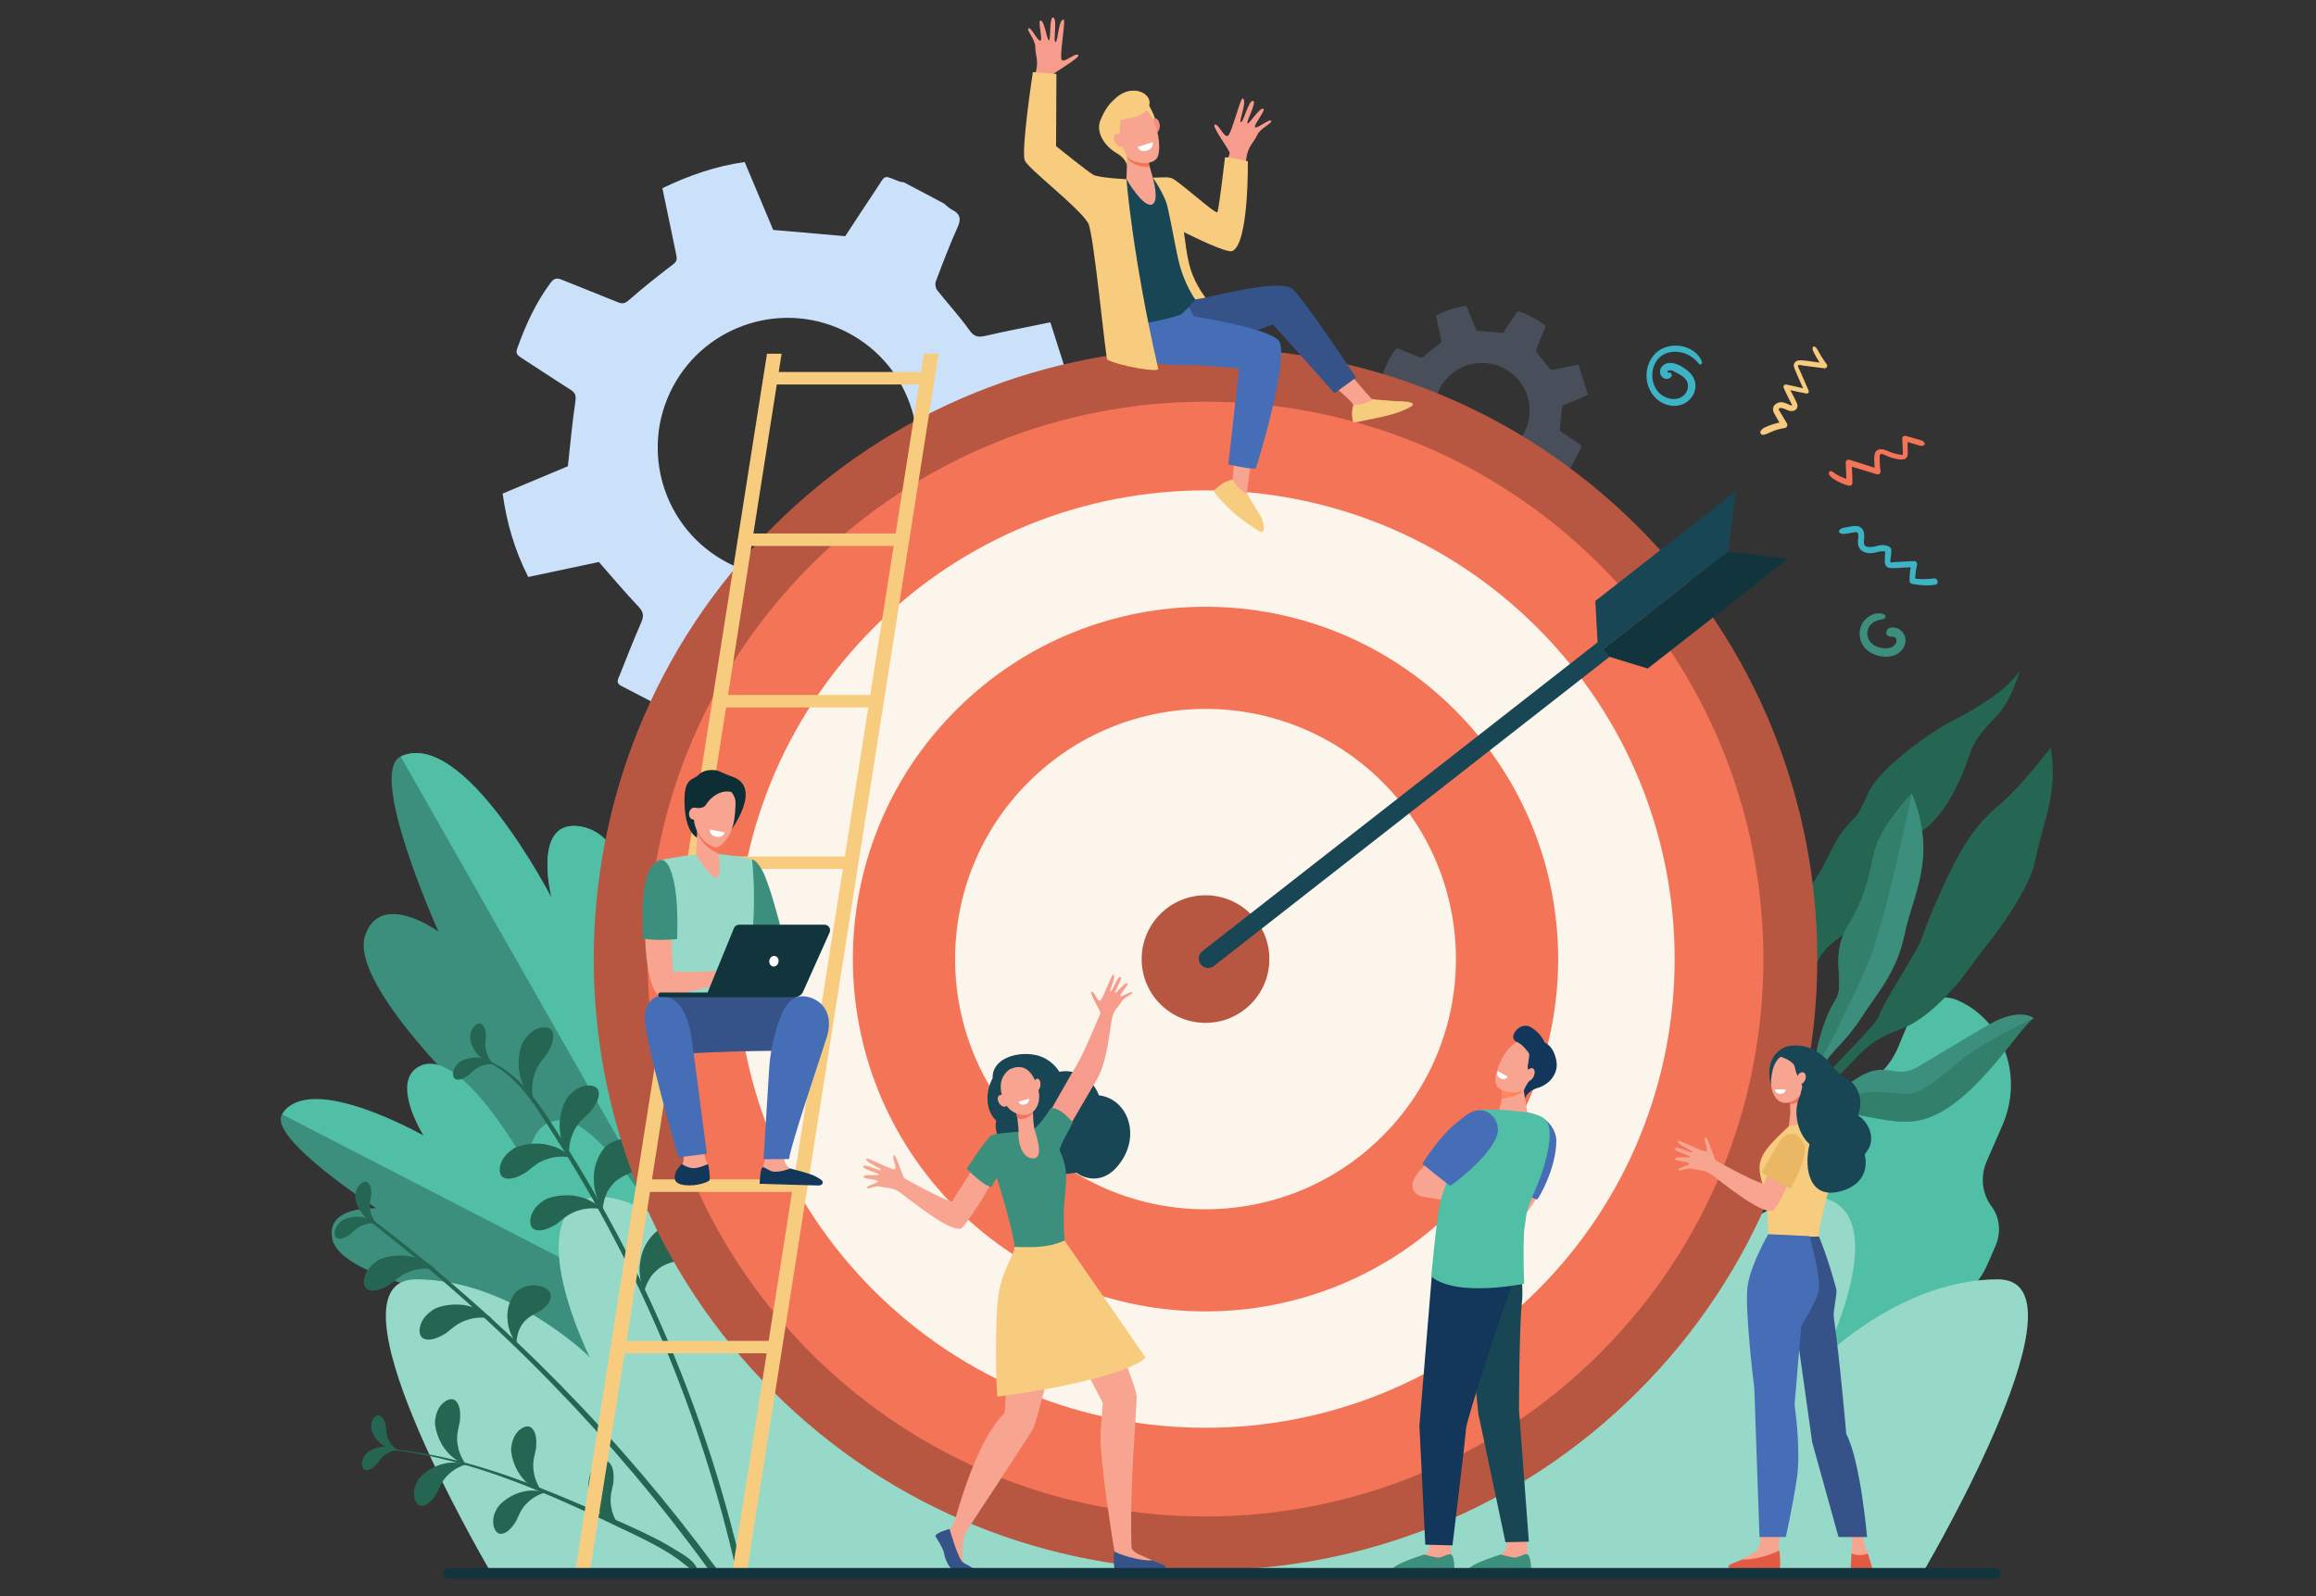 <svg width="132" height="91" viewBox="0 0 132 91" fill="none" xmlns="http://www.w3.org/2000/svg">
<rect x="0" y="0" width="132" height="91" fill="#333333" stroke="none"/>
<g clip-path="url(#clip0_319_18946)">
<path d="M59.495 30.334C58.739 29.831 57.964 29.355 57.219 28.838C57.083 28.743 56.962 28.5 56.975 28.337C57.066 27.291 57.217 26.248 57.3 25.201C57.325 24.896 57.393 24.736 57.685 24.62C58.712 24.21 59.729 23.773 60.75 23.345C60.915 23.276 61.078 23.201 61.363 23.075C60.864 21.509 60.37 19.961 59.864 18.373C58.549 18.643 57.349 18.87 56.161 19.145C55.742 19.242 55.513 19.195 55.24 18.808C54.682 18.017 54.014 17.304 53.415 16.542C53.323 16.425 53.282 16.188 53.334 16.05C53.731 15.001 54.128 13.95 54.588 12.928C54.809 12.437 54.695 12.175 54.255 11.95C54.086 11.864 53.948 11.716 53.796 11.597C53.036 11.195 52.276 10.794 51.517 10.392C51.422 10.374 51.321 10.37 51.232 10.335C50.306 9.964 50.484 9.97 49.965 10.744C49.332 11.687 48.715 12.64 48.174 13.463C46.758 13.341 45.436 13.226 44.069 13.107C43.544 11.857 42.995 10.551 42.443 9.236C40.778 9.471 39.251 10.006 37.753 10.728C38.021 12.02 38.28 13.281 38.547 14.54C38.595 14.766 38.583 14.903 38.362 15.07C37.497 15.725 36.649 16.403 35.832 17.116C35.596 17.321 35.444 17.323 35.189 17.218C34.135 16.784 33.072 16.374 32.016 15.944C31.754 15.837 31.585 15.846 31.393 16.103C30.532 17.255 29.949 18.54 29.472 19.884C29.378 20.151 29.507 20.265 29.708 20.393C30.64 20.99 31.558 21.609 32.494 22.199C32.764 22.369 32.847 22.517 32.796 22.864C32.618 24.063 32.511 25.273 32.366 26.576C31.229 27.053 29.938 27.594 28.648 28.135C28.881 29.831 29.347 31.398 30.109 32.889C31.519 32.59 32.891 32.299 34.133 32.035C34.915 32.923 35.62 33.768 36.377 34.563C36.663 34.864 36.715 35.092 36.552 35.466C36.116 36.465 35.719 37.48 35.316 38.493C35.236 38.693 35.079 38.926 35.392 39.089C36.665 39.749 37.937 40.411 39.21 41.071C39.481 41.212 39.65 41.12 39.812 40.865C40.412 39.917 41.055 38.995 41.639 38.036C41.864 37.667 42.11 37.651 42.492 37.7C43.438 37.82 44.39 37.922 45.34 37.938C45.75 37.944 45.901 38.05 46.042 38.413C46.494 39.58 46.992 40.73 47.463 41.862C48.478 41.855 51.239 40.97 52.232 40.344C51.962 39.101 51.703 37.84 51.409 36.588C51.335 36.274 51.427 36.139 51.666 35.949C52.438 35.334 53.165 34.665 53.93 34.043C54.058 33.939 54.321 33.88 54.468 33.936C55.409 34.297 56.337 34.69 57.265 35.084C57.783 35.304 57.992 35.394 58.189 35.26L60.328 31.22C60.331 30.892 60.106 30.738 59.494 30.332L59.495 30.334ZM51.434 28.976C49.522 32.587 45.042 33.966 41.428 32.055C37.814 30.144 36.434 25.668 38.346 22.057C40.259 18.446 44.738 17.067 48.352 18.978C51.966 20.889 53.347 25.365 51.434 28.976Z" fill="#CAE1F9"/>
<path opacity="0.2" d="M89.825 25.172C89.547 24.988 89.263 24.813 88.99 24.624C88.94 24.589 88.895 24.5 88.9 24.44C88.934 24.055 88.989 23.673 89.02 23.288C89.029 23.176 89.053 23.118 89.161 23.075C89.538 22.925 89.911 22.765 90.286 22.608C90.346 22.582 90.406 22.554 90.511 22.509C90.327 21.934 90.147 21.366 89.961 20.783C89.478 20.882 89.037 20.965 88.601 21.066C88.447 21.102 88.363 21.085 88.263 20.943C88.058 20.652 87.813 20.391 87.593 20.111C87.559 20.068 87.544 19.981 87.564 19.931C87.71 19.546 87.855 19.16 88.024 18.784C88.106 18.604 88.064 18.508 87.902 18.426C87.84 18.394 87.79 18.34 87.734 18.296C87.455 18.149 87.176 18.001 86.897 17.854C86.862 17.848 86.825 17.846 86.793 17.833C86.453 17.697 86.518 17.699 86.328 17.983C86.095 18.329 85.869 18.679 85.67 18.981C85.151 18.936 84.665 18.894 84.163 18.851C83.971 18.392 83.769 17.912 83.566 17.43C82.955 17.516 82.395 17.712 81.845 17.977C81.944 18.452 82.038 18.915 82.136 19.377C82.154 19.46 82.149 19.51 82.068 19.572C81.751 19.812 81.439 20.061 81.139 20.323C81.053 20.398 80.996 20.399 80.903 20.36C80.516 20.201 80.126 20.05 79.739 19.892C79.642 19.853 79.58 19.857 79.51 19.951C79.194 20.373 78.979 20.846 78.805 21.339C78.77 21.437 78.817 21.479 78.891 21.526C79.234 21.745 79.57 21.972 79.914 22.189C80.013 22.251 80.044 22.305 80.025 22.433C79.959 22.873 79.92 23.317 79.867 23.795C79.449 23.971 78.975 24.169 78.502 24.368C78.587 24.99 78.759 25.565 79.038 26.113C79.556 26.003 80.059 25.896 80.515 25.799C80.802 26.125 81.061 26.435 81.339 26.727C81.444 26.838 81.463 26.921 81.403 27.059C81.243 27.425 81.097 27.798 80.949 28.17C80.92 28.244 80.862 28.329 80.977 28.389C81.445 28.631 81.911 28.874 82.379 29.116C82.478 29.168 82.54 29.134 82.599 29.041C82.82 28.692 83.056 28.354 83.27 28.002C83.353 27.867 83.443 27.861 83.583 27.879C83.93 27.923 84.28 27.96 84.629 27.966C84.779 27.968 84.835 28.007 84.887 28.14C85.053 28.568 85.236 28.99 85.409 29.406C85.781 29.404 86.795 29.079 87.159 28.849C87.06 28.392 86.965 27.93 86.856 27.47C86.829 27.355 86.863 27.305 86.951 27.235C87.234 27.01 87.501 26.764 87.782 26.535C87.829 26.497 87.926 26.475 87.98 26.496C88.325 26.629 88.666 26.773 89.006 26.918C89.197 26.998 89.273 27.032 89.346 26.982L90.131 25.499C90.132 25.379 90.049 25.323 89.825 25.173L89.825 25.172ZM86.866 24.674C86.165 26 84.52 26.506 83.193 25.804C81.866 25.103 81.36 23.46 82.062 22.134C82.763 20.808 84.408 20.302 85.735 21.003C87.062 21.705 87.568 23.348 86.866 24.674Z" fill="#9BC1F9"/>
<path d="M41.757 76.568C41.757 76.568 27.555 69.572 25.113 65.922C22.671 62.273 26.261 62.066 26.261 62.066C26.261 62.066 19.923 55.907 20.814 53.314C21.706 50.721 24.989 53.099 24.989 53.099C24.989 53.099 20.914 44.035 22.836 43.124C26.415 41.427 31.435 51.18 31.435 51.18C31.435 51.18 30.356 46.943 32.821 47.081C36.538 47.289 36.384 56.872 36.384 56.872C36.384 56.872 36.804 53.198 39.044 54.391C43.063 56.532 41.757 76.568 41.757 76.568Z" fill="#3C8F7C"/>
<path d="M39.852 52.908C38.103 51.938 36.361 54.773 36.361 54.773C36.361 54.773 36.538 47.288 32.821 47.08C30.356 46.942 31.435 51.179 31.435 51.179C31.435 51.179 26.415 41.426 22.835 43.123L41.773 76.411C41.907 74.087 43.318 54.829 39.852 52.907V52.908Z" fill="#50BFA5"/>
<path d="M41.39 76.655C41.39 76.655 29.775 78.096 26.768 76.812C23.76 75.527 25.916 73.941 25.916 73.941C25.916 73.941 19.458 72.672 18.959 70.693C18.461 68.714 21.44 68.872 21.44 68.872C21.44 68.872 15.248 64.865 16.076 63.517C17.618 61.005 24.716 65.049 24.716 65.049C24.716 65.049 22.32 62.845 23.913 61.93C26.316 60.551 30.118 66.591 30.118 66.591C30.118 66.591 29.881 65.102 31.764 64.937C35.142 64.641 41.39 76.655 41.39 76.655V76.655Z" fill="#3C8F7C"/>
<path d="M31.84 63.855C29.958 64.02 30.118 66.59 30.118 66.59C30.118 66.59 26.247 59.431 23.845 60.81C22.252 61.725 24.136 64.729 24.136 64.729C24.136 64.729 17.618 61.005 16.076 63.516L41.426 76.59C40.564 75.086 34.996 63.578 31.84 63.854V63.855Z" fill="#50BFA5"/>
<path d="M108.18 59.704L108.804 58.198C109.288 57.09 110.527 56.561 111.571 57.016C114.201 58.163 115.345 61.357 114.125 64.15L113.234 66.191C112.843 67.085 112.979 68.069 113.506 68.763C113.984 69.393 114.062 70.269 113.73 71.028L113.26 72.104C112.752 73.27 111.761 74.132 110.586 74.489C109.9 74.697 109.293 75.212 108.972 75.946L108.306 77.47C107.57 79.155 105.687 79.959 104.099 79.267L103.194 78.872C101.606 78.18 100.917 76.253 101.653 74.568C102.843 72.554 102.748 71.05 102.326 70.031C101.706 68.531 101.713 66.806 102.384 65.271L102.478 65.055C103.186 63.435 104.554 62.225 106.182 61.706C106.901 61.478 107.65 60.919 108.181 59.705L108.18 59.704Z" fill="#50BFA5"/>
<path d="M67.082 89.464C65.396 87.28 56.152 75.579 50.123 73.629C43.469 71.476 49.74 80.025 49.74 80.025C49.74 80.025 37.936 67.128 33.605 68.291C29.634 69.357 33.605 77.351 33.605 77.351C33.605 77.351 29.132 72.924 23.709 72.924C18.286 72.924 27.397 88.624 27.88 89.464H67.082Z" fill="#96D9C9"/>
<path d="M116.882 42.62C116.882 42.62 115.18 44.815 114.178 45.677C113.176 46.539 112.22 47.363 110.943 50.103C109.666 52.844 109.703 53.158 109.364 53.864C109.024 54.569 107.242 57.333 107.107 57.885C106.972 58.436 104.062 61.078 103.162 62.422C102.261 63.766 100.783 65.64 100.589 66.725L100.852 66.719C100.852 66.719 101.636 64.268 103.945 62.144C106.254 60.019 106.118 59.485 108.375 58.642C110.632 57.799 112.728 54.509 112.728 54.509C112.728 54.509 115.623 51.08 116.001 49.035C116.379 46.991 117.332 45.288 116.882 42.62H116.882Z" fill="#256653"/>
<path d="M115.115 38.225C115.115 38.225 114.674 39.824 113.93 40.662C113.185 41.5 112.601 41.978 112.264 42.994C111.928 44.009 110.978 46.608 109.221 47.577C107.464 48.545 106.368 52.415 104.985 53.342C103.604 54.269 103.261 55.086 102.993 57.164C102.725 59.242 102.764 62.217 100.304 65.516L100.154 64.519C100.154 64.519 102.005 61.764 102.139 59.93C102.273 58.097 101.928 55.199 102.581 53.999C103.233 52.799 101.975 52.243 103.219 50.488C104.463 48.733 104.294 47.983 105.763 46.557C105.763 46.557 105.893 46.505 106.506 45.152C107.12 43.8 110.012 41.731 111.273 41.088C112.533 40.446 114.383 39.377 115.115 38.225Z" fill="#256653"/>
<path d="M108.963 45.221C108.963 45.221 107.198 47.086 106.857 48.472C106.515 49.858 106.403 51.023 105.322 52.778C104.24 54.532 105.227 56.03 104.618 56.996C104.008 57.962 103.69 59.199 103.482 60.145C103.274 61.091 101.09 63.875 100.5 65.403C99.911 66.933 100.193 67.004 100.193 67.004C100.193 67.004 100.92 64.973 101.416 64.361C101.912 63.749 103.485 61.606 103.937 60.741C104.39 59.876 105.172 59.435 106.092 58.005C107.011 56.575 108.108 55.446 108.563 53.22C109.017 50.994 110.452 48.866 108.963 45.221H108.963Z" fill="#3C8F7C"/>
<path d="M101.368 65.75C101.368 65.75 102.594 63.147 105.14 63.45C107.686 63.753 109.029 64.582 111.249 62.987C113.468 61.392 115.226 58.452 115.913 58.035C115.913 58.035 115.137 57.378 113.355 58.406C111.572 59.434 110.301 60.233 109.268 60.832C108.235 61.431 107.667 60.752 106.65 61.069C105.797 61.335 104.531 62.381 103.949 62.949C103.76 63.133 103.549 63.293 103.32 63.424C103.111 63.542 102.86 63.689 102.696 63.802C102.367 64.027 101.175 65.716 101.175 65.716L101.369 65.751L101.368 65.75Z" fill="#3C8F7C"/>
<path d="M100.606 65.064C100.606 65.064 102.261 61.916 102.056 60.14C101.852 58.364 100.3 56.724 100.614 55.711C100.927 54.698 102.753 52.188 102.275 49.892C102.275 49.892 101.48 51.656 101.025 51.984C100.569 52.312 97.713 53.396 97.641 55.689C97.57 57.981 99.851 59.051 100.292 59.833C100.733 60.615 101.532 60.8 101.437 61.23C101.343 61.66 101.135 63.255 100.512 64.732L100.606 65.064Z" fill="#3C8F7C"/>
<path d="M102.084 63.043L104.136 59.792C104.136 59.792 105.52 57.115 106.491 54.84C107.461 52.565 108.963 45.221 108.963 45.221C108.963 45.221 107.199 47.087 106.857 48.472C106.516 49.858 106.404 51.023 105.322 52.778C104.241 54.532 105.228 56.03 104.618 56.996C104.008 57.962 103.691 59.199 103.482 60.145C103.274 61.091 101.09 63.875 100.501 65.403C100.178 66.241 100.117 66.641 100.127 66.831C100.252 65.403 102.085 63.043 102.085 63.043H102.084Z" fill="#327F6B"/>
<path d="M108.627 62.343C107.48 62.307 106.517 62.005 104.99 62.67C103.464 63.336 102.458 64.191 102.458 64.191C102.458 64.191 101.63 65.1 101.26 65.594C101.205 65.67 101.173 65.716 101.173 65.716L101.367 65.751C101.367 65.751 102.593 63.147 105.139 63.45C107.685 63.753 109.028 64.582 111.248 62.987C113.467 61.393 115.225 58.453 115.912 58.036C115.912 58.036 113.71 59.053 112.259 60.068C110.808 61.083 109.774 62.379 108.627 62.343Z" fill="#327F6B"/>
<path d="M101.025 51.984C100.569 52.312 97.713 53.396 97.641 55.689C97.57 57.981 99.851 59.051 100.292 59.833C100.733 60.615 101.532 60.8 101.437 61.23C101.343 61.66 101.135 63.255 100.512 64.732L100.553 64.877C100.822 64.307 101.215 63.434 101.435 62.754C101.793 61.648 101.719 61.139 101.569 60.141C101.419 59.143 99.598 56.759 99.261 55.65C98.924 54.54 100.958 53.29 101.509 52.585C102.059 51.881 102.275 49.892 102.275 49.892C102.275 49.892 101.48 51.656 101.025 51.984Z" fill="#327F6B"/>
<path d="M70.492 89.464C72.178 87.28 81.422 75.579 87.451 73.629C94.105 71.476 87.834 80.025 87.834 80.025C87.834 80.025 99.638 67.128 103.969 68.291C107.94 69.357 103.969 77.351 103.969 77.351C103.969 77.351 108.442 72.924 113.865 72.924C119.288 72.924 110.177 88.624 109.694 89.464H70.492Z" fill="#96D9C9"/>
<path d="M40.83 89.397C35.44 82.074 28.888 75.305 21.097 69.42C21.019 69.361 20.914 69.496 20.992 69.557C28.381 75.232 34.919 81.933 40.419 89.507L40.829 89.397L40.83 89.397Z" fill="#256653"/>
<path d="M25.445 75.976C25.625 75.848 26.091 75.364 26.714 75.212C27.304 75.013 28.049 75.146 28.024 75.163C28.039 75.198 27.532 74.623 26.741 74.456C25.981 74.234 24.937 74.42 24.596 74.722C23.821 75.246 23.759 76.135 24.143 76.3C24.524 76.476 25.034 76.234 25.445 75.976V75.976Z" fill="#256653"/>
<path d="M22.272 73.183C22.452 73.055 22.919 72.571 23.541 72.419C24.131 72.22 24.876 72.353 24.851 72.37C24.866 72.405 24.36 71.83 23.569 71.663C22.808 71.441 21.764 71.627 21.423 71.929C20.648 72.453 20.586 73.343 20.97 73.507C21.352 73.683 21.861 73.441 22.272 73.183V73.183Z" fill="#256653"/>
<path d="M30.785 74.735C30.616 74.84 30.016 75.051 29.74 75.531C29.42 75.963 29.425 76.663 29.447 76.647C29.482 76.674 28.964 76.005 28.931 75.252C28.835 74.505 29.225 73.674 29.609 73.498C30.308 73.036 31.265 73.338 31.37 73.736C31.487 74.137 31.135 74.483 30.786 74.736L30.785 74.735Z" fill="#256653"/>
<path d="M31.607 64.754C36.429 72.28 39.949 80.64 41.962 89.523L42.292 89.434C40.288 80.738 36.792 72.392 31.977 64.874C30.858 63.127 29.65 61.053 27.555 60.372C27.514 60.359 27.499 60.42 27.538 60.435C29.451 61.155 30.559 63.12 31.607 64.753V64.754Z" fill="#256653"/>
<path d="M31.166 60.085C31.042 60.267 30.567 60.744 30.427 61.369C30.24 61.962 30.388 62.704 30.404 62.678C30.439 62.693 29.854 62.198 29.671 61.411C29.434 60.656 29.6 59.609 29.895 59.262C30.404 58.478 31.293 58.398 31.465 58.778C31.649 59.156 31.416 59.67 31.166 60.085Z" fill="#256653"/>
<path d="M30.012 66.804C30.192 66.676 30.659 66.192 31.281 66.04C31.871 65.841 32.617 65.975 32.591 65.991C32.607 66.026 32.1 65.451 31.309 65.284C30.549 65.062 29.505 65.248 29.163 65.55C28.389 66.074 28.326 66.964 28.711 67.129C29.092 67.304 29.602 67.062 30.012 66.804V66.804Z" fill="#256653"/>
<path d="M31.753 69.748C31.933 69.621 32.4 69.136 33.023 68.985C33.612 68.785 34.358 68.919 34.333 68.935C34.348 68.971 33.841 68.395 33.05 68.228C32.29 68.007 31.246 68.193 30.904 68.494C30.13 69.018 30.067 69.908 30.452 70.073C30.833 70.249 31.343 70.006 31.753 69.749V69.748Z" fill="#256653"/>
<path d="M33.602 63.417C33.451 63.577 32.907 63.972 32.67 64.568C32.392 65.124 32.421 65.88 32.441 65.857C32.474 65.877 31.973 65.296 31.917 64.49C31.802 63.708 32.131 62.7 32.477 62.404C33.103 61.709 33.993 61.771 34.104 62.174C34.225 62.575 33.914 63.046 33.602 63.417Z" fill="#256653"/>
<path d="M36.163 66.756C35.947 66.87 35.194 67.077 34.816 67.64C34.387 68.141 34.333 68.997 34.361 68.98C34.402 69.017 33.824 68.154 33.849 67.229C33.796 66.307 34.345 65.323 34.828 65.141C35.723 64.635 36.869 65.086 36.963 65.583C37.071 66.084 36.611 66.476 36.163 66.755L36.163 66.756Z" fill="#256653"/>
<path d="M38.857 71.813C38.626 71.889 37.849 71.967 37.381 72.459C36.874 72.881 36.676 73.716 36.708 73.704C36.741 73.747 36.318 72.799 36.498 71.892C36.6 70.974 37.307 70.097 37.814 69.998C38.782 69.65 39.835 70.287 39.844 70.793C39.866 71.304 39.347 71.614 38.858 71.814L38.857 71.813Z" fill="#256653"/>
<path d="M26.732 61.269C26.833 61.186 27.087 60.879 27.449 60.762C27.789 60.619 28.236 60.665 28.222 60.675C28.232 60.696 27.908 60.378 27.432 60.313C26.973 60.215 26.363 60.371 26.175 60.564C25.74 60.908 25.742 61.438 25.976 61.518C26.209 61.605 26.5 61.439 26.732 61.269Z" fill="#256653"/>
<path d="M27.698 59.12C27.694 59.252 27.606 59.64 27.734 59.998C27.828 60.355 28.137 60.68 28.137 60.662C28.16 60.658 27.709 60.596 27.368 60.259C27.011 59.955 26.762 59.377 26.8 59.111C26.807 58.556 27.227 58.235 27.434 58.371C27.646 58.502 27.692 58.834 27.698 59.121V59.12Z" fill="#256653"/>
<path d="M19.986 70.337C20.087 70.254 20.342 69.947 20.704 69.829C21.044 69.686 21.491 69.732 21.477 69.743C21.488 69.763 21.163 69.445 20.687 69.381C20.228 69.283 19.618 69.439 19.43 69.632C18.995 69.975 18.997 70.505 19.231 70.585C19.464 70.673 19.755 70.507 19.986 70.337Z" fill="#256653"/>
<path d="M21.153 68.169C21.138 68.299 21.018 68.68 21.117 69.047C21.181 69.41 21.463 69.76 21.465 69.742C21.488 69.74 21.043 69.64 20.731 69.276C20.399 68.944 20.199 68.349 20.258 68.085C20.31 67.533 20.756 67.247 20.951 67.4C21.152 67.549 21.171 67.882 21.153 68.169Z" fill="#256653"/>
<path d="M22.19 82.628C27.115 83.168 31.702 85.34 36.117 87.458C39.095 88.886 38.944 89.293 39.551 89.506C39.649 89.54 39.747 89.434 39.699 89.339C39.466 88.877 38.855 88.565 38.429 88.299C37.934 87.99 37.416 87.717 36.891 87.462C35.767 86.917 34.614 86.426 33.468 85.929C31.137 84.917 28.77 83.966 26.307 83.321C24.958 82.968 23.584 82.713 22.194 82.588C22.168 82.585 22.165 82.625 22.19 82.628V82.628Z" fill="#256653"/>
<path d="M26.208 81.039C26.176 81.241 25.965 81.827 26.095 82.406C26.172 82.977 26.59 83.541 26.593 83.513C26.628 83.511 25.942 83.327 25.478 82.74C24.982 82.201 24.707 81.258 24.817 80.85C24.934 79.992 25.648 79.576 25.942 79.826C26.245 80.07 26.254 80.593 26.208 81.039H26.208Z" fill="#256653"/>
<path d="M30.546 82.592C30.514 82.794 30.303 83.38 30.433 83.959C30.51 84.53 30.928 85.094 30.931 85.066C30.967 85.064 30.28 84.88 29.816 84.293C29.32 83.753 29.045 82.811 29.155 82.403C29.273 81.545 29.986 81.128 30.281 81.379C30.584 81.623 30.592 82.146 30.547 82.592H30.546Z" fill="#256653"/>
<path d="M34.954 84.555C34.922 84.757 34.712 85.343 34.842 85.922C34.918 86.493 35.336 87.057 35.339 87.028C35.375 87.026 34.689 86.843 34.225 86.256C33.728 85.716 33.454 84.773 33.564 84.366C33.681 83.508 34.395 83.091 34.689 83.342C34.992 83.586 35 84.108 34.955 84.555H34.954Z" fill="#256653"/>
<path d="M24.912 85.089C25.001 84.922 25.174 84.373 25.593 84.019C25.968 83.641 26.59 83.458 26.577 83.481C26.603 83.502 25.994 83.254 25.324 83.429C24.657 83.549 23.928 84.091 23.782 84.452C23.389 85.149 23.682 85.855 24.039 85.835C24.398 85.823 24.696 85.443 24.912 85.089V85.089Z" fill="#256653"/>
<path d="M29.425 86.686C29.514 86.519 29.687 85.97 30.105 85.616C30.481 85.238 31.103 85.055 31.09 85.077C31.116 85.099 30.507 84.851 29.837 85.025C29.17 85.146 28.441 85.688 28.294 86.049C27.901 86.746 28.194 87.452 28.552 87.431C28.911 87.42 29.209 87.04 29.425 86.685V86.686Z" fill="#256653"/>
<path d="M21.476 83.447C21.553 83.354 21.734 83.032 22.044 82.865C22.33 82.677 22.745 82.644 22.734 82.656C22.747 82.673 22.397 82.438 21.954 82.458C21.518 82.446 20.989 82.69 20.85 82.897C20.511 83.284 20.601 83.765 20.828 83.799C21.055 83.84 21.293 83.64 21.475 83.446L21.476 83.447Z" fill="#256653"/>
<path d="M21.996 81.326C22.014 81.446 22 81.815 22.176 82.12C22.322 82.429 22.658 82.674 22.655 82.657C22.675 82.65 22.253 82.668 21.886 82.418C21.509 82.202 21.186 81.717 21.175 81.467C21.089 80.961 21.418 80.598 21.63 80.687C21.845 80.772 21.942 81.066 21.996 81.326Z" fill="#256653"/>
<path d="M93.364 79.305C106.981 65.699 106.981 43.639 93.364 30.033C79.747 16.427 57.67 16.427 44.053 30.033C30.436 43.639 30.436 65.699 44.053 79.305C57.67 92.911 79.747 92.911 93.364 79.305Z" fill="#B75742"/>
<path d="M91.192 77.135C103.61 64.727 103.61 44.611 91.192 32.203C78.775 19.795 58.642 19.795 46.224 32.203C33.807 44.611 33.807 64.727 46.224 77.135C58.642 89.543 78.775 89.543 91.192 77.135Z" fill="#F47458"/>
<path d="M87.615 73.561C98.057 63.127 98.057 46.211 87.615 35.777C77.173 25.343 60.243 25.343 49.801 35.777C39.359 46.211 39.359 63.127 49.801 73.561C60.243 83.995 77.173 83.995 87.615 73.561Z" fill="#FCF5EB"/>
<path d="M82.921 68.87C90.77 61.027 90.77 48.311 82.921 40.468C75.071 32.625 62.345 32.625 54.496 40.468C46.647 48.311 46.647 61.027 54.496 68.87C62.345 76.713 75.071 76.713 82.921 68.87Z" fill="#F47458"/>
<path d="M78.8 64.753C84.374 59.184 84.374 50.154 78.8 44.585C73.227 39.015 64.19 39.015 58.616 44.585C53.042 50.154 53.042 59.184 58.616 64.753C64.19 70.323 73.227 70.323 78.8 64.753Z" fill="#FCF5EB"/>
<path d="M72.348 54.669C72.348 56.677 70.718 58.305 68.708 58.305C66.698 58.305 65.069 56.677 65.069 54.669C65.069 52.66 66.698 51.032 68.708 51.032C70.718 51.032 72.348 52.66 72.348 54.669Z" fill="#B75742"/>
<path d="M91.054 36.618L90.925 34.255L98.93 27.999L98.511 31.42L90.666 37.551L91.054 36.618Z" fill="#184655"/>
<path d="M91.646 37.413L93.91 38.108L101.914 31.851L98.491 31.434L90.646 37.564L91.646 37.413Z" fill="#12353D"/>
<path d="M68.435 54.971C68.617 55.203 68.953 55.244 69.186 55.062L91.738 37.437L91.079 36.595L68.527 54.22C68.294 54.402 68.253 54.738 68.435 54.971Z" fill="#184655"/>
<path d="M102.085 61.514C102.085 61.74 102.17 61.923 102.274 61.923C102.378 61.923 102.463 61.74 102.463 61.514C102.463 61.289 102.378 61.105 102.274 61.105C102.17 61.105 102.085 61.289 102.085 61.514Z" fill="#F7A491"/>
<path d="M100.307 88.031C100.356 87.678 100.372 87.138 100.366 86.514H101.6C101.472 87.398 101.372 88.085 101.372 88.085L101.403 88.365L101.404 89.189H98.704C98.704 89.189 99.277 88.933 100.078 88.426C100.138 88.389 100.274 88.269 100.308 88.031H100.307Z" fill="#F7A491"/>
<path d="M105.57 87.823L105.211 86.796H106.15C106.199 87.455 106.218 87.9 106.218 87.9L106.456 88.576L106.699 89.379C106.699 89.379 105.9 89.584 105.481 89.353L105.527 88.554L105.57 87.824V87.823Z" fill="#F7A491"/>
<path d="M100.697 65.495C101.023 65.05 102.367 63.761 102.516 63.764C102.951 63.771 104.38 63.772 104.659 63.914L104.646 66.367C104.601 66.573 103.614 69.782 103.672 70.484L103.665 70.49C102.838 71.288 101.534 71.225 100.778 70.352C100.778 70.352 100.781 69.378 100.665 68.49C100.482 67.099 99.888 66.6 100.697 65.494V65.495Z" fill="#F7CC7F"/>
<path d="M102.954 62.382C102.954 62.382 102.916 63.287 102.998 63.63C103.079 63.974 103.188 63.999 102.489 64.104C102.215 64.145 101.95 64.206 101.95 64.206C101.95 64.206 102.022 63.702 102.033 63.489C102.051 63.139 101.952 62.057 101.952 62.057L102.955 62.381L102.954 62.382Z" fill="#F7A491"/>
<path d="M102.422 62.833C102.279 62.911 102.144 62.956 102.02 62.975C101.997 62.548 101.952 62.058 101.952 62.058L102.908 62.367C102.797 62.553 102.639 62.715 102.422 62.833Z" fill="#F47458"/>
<path d="M105.527 88.551C105.896 88.715 106.293 88.616 106.452 88.564L106.505 88.707L106.709 89.384C106.709 89.384 105.9 89.585 105.48 89.353L105.527 88.551Z" fill="#E25A44"/>
<path d="M101.431 89.395H98.624C98.52 89.385 98.495 89.301 98.531 89.248C98.605 89.141 98.933 89.061 99.3 88.89C99.946 88.958 101.301 88.513 101.402 88.363C101.461 88.663 101.488 89.382 101.431 89.395Z" fill="#E25A44"/>
<path d="M101.643 70.531L103.288 82.223L104.786 87.614H106.415C106.415 87.614 106.037 83.271 105.227 81.733C105.227 81.733 104.873 77.61 104.518 75.088C104.466 74.711 104.728 73.733 104.659 73.48C104.134 71.536 103.671 70.484 103.671 70.484L101.643 70.531Z" fill="#355389"/>
<path d="M102.661 75.586L102.28 80.077C102.28 80.077 102.669 82.644 102.402 84.347C102.135 86.051 101.781 87.614 101.781 87.614H100.283L99.986 79.132C99.986 79.132 99.41 74.523 99.609 73.273C99.809 72.024 100.779 70.352 100.779 70.352L103.135 70.459C103.135 70.459 103.774 72.747 103.666 73.515C103.586 74.085 102.661 75.586 102.661 75.586H102.661Z" fill="#466EB6"/>
<path d="M104.977 67.884C106.758 67.349 106.281 65.781 106.271 65.84C106.276 65.792 106.444 65.594 106.527 65.425C106.873 64.722 106.417 63.875 105.894 63.582C106.24 62.688 105.896 61.83 105.244 61.472C104.914 61.292 104.637 61.035 104.415 60.738C103.921 60.079 103.022 59.416 101.941 59.633C100.872 59.906 102.304 60.524 102.162 61.552C102.09 62.073 102.296 61.999 102.618 62.417C102.155 63.232 102.423 64.598 103.134 65.218C102.785 66.686 103.16 68.429 104.977 67.884H104.977Z" fill="#184655"/>
<path d="M103.654 60.712C103.864 61.579 102.726 62.209 101.824 62.232C101.238 62.246 100.969 62.186 100.874 61.569C100.721 60.568 101.133 59.958 101.711 59.706C102.458 59.38 103.481 59.996 103.654 60.712L103.654 60.712Z" fill="#184655"/>
<path d="M102.33 60.129C102.33 60.129 102.726 60.262 102.937 60.662C103.149 61.062 103.043 62.343 102.164 62.765C101.285 63.188 100.881 62.228 100.945 61.521C101.009 60.813 101.263 59.887 102.33 60.129V60.129Z" fill="#F7A491"/>
<path d="M101.78 62.1L101.156 62.091C101.156 62.091 101.167 62.332 101.441 62.344C101.776 62.359 101.78 62.1 101.78 62.1Z" fill="white"/>
<path d="M103.25 61.632C103.38 60.97 103.329 60.469 102.858 60.227C102.388 59.984 101.986 59.745 101.564 60.18L101.469 60.233C101.469 60.233 102.264 60.453 102.308 60.875C102.352 61.297 102.775 61.798 102.71 62.005C102.645 62.212 102.57 62.625 102.57 62.625L102.744 62.482C102.744 62.482 103.12 62.294 103.25 61.633V61.632Z" fill="#184655"/>
<path d="M102.431 61.379C102.365 61.561 102.415 61.745 102.542 61.788C102.668 61.832 102.825 61.719 102.89 61.536C102.956 61.354 102.906 61.17 102.779 61.127C102.653 61.083 102.496 61.196 102.431 61.379Z" fill="#F7A491"/>
<path d="M35.602 77.142H43.696L41.764 89.422H42.599L53.495 20.162H52.66L52.496 21.206H44.384L44.548 20.162H43.714L32.808 89.422H33.642L35.602 77.142ZM49.488 40.325L48.152 48.819H40.049L41.383 40.325H49.488ZM41.494 39.614L42.828 31.12H50.936L49.6 39.614H41.494ZM48.04 49.529L46.704 58.023H38.604L39.938 49.529H48.04ZM46.592 58.733L45.256 67.227H37.159L38.493 58.733H46.592ZM52.384 21.916L51.048 30.41H42.94L44.273 21.916H52.384ZM35.713 76.432L37.047 67.938H45.145L43.808 76.432H35.713Z" fill="#F7CC7F"/>
<path d="M70.086 8.734C70.077 8.765 70.01 8.978 69.906 9.296L70.989 9.514C71 9.337 71.011 9.189 71.024 9.081C71.113 8.331 71.466 8.127 71.647 7.711C71.829 7.294 72.533 7.03 72.446 6.889C72.36 6.747 71.703 7.319 71.546 7.258C71.388 7.197 72.107 6.336 72.021 6.221C71.862 6.01 71.178 7.124 71.098 7.032C71.018 6.94 71.667 5.764 71.407 5.749C71.147 5.734 70.859 7.022 70.722 6.965C70.586 6.909 71.1 5.779 70.839 5.61C70.699 5.52 70.203 7.621 69.982 7.742C69.76 7.863 69.449 7.035 69.237 7.105C69.026 7.176 70.122 8.604 70.085 8.734H70.086Z" fill="#F79C8D"/>
<path d="M60.007 4.268C60.002 4.3 59.975 4.522 59.938 4.853L58.862 4.606C58.925 4.44 58.976 4.301 59.009 4.198C59.237 3.478 59 3.147 59.007 2.692C59.013 2.238 58.481 1.707 58.618 1.614C58.756 1.521 59.117 2.313 59.286 2.322C59.455 2.331 59.156 1.25 59.282 1.181C59.514 1.054 59.677 2.351 59.788 2.301C59.899 2.25 59.793 0.911 60.036 1.005C60.279 1.098 60.01 2.39 60.157 2.395C60.306 2.399 60.303 1.158 60.611 1.112C60.775 1.088 60.36 3.206 60.511 3.408C60.663 3.609 61.288 2.983 61.452 3.134C61.615 3.285 60.028 4.135 60.007 4.268L60.007 4.268Z" fill="#F79C8D"/>
<path d="M71.119 9.193C71.119 9.193 69.829 8.884 69.817 8.988C69.546 11.255 69.424 12.075 69.378 12.099C69.222 12.179 67.15 10.286 66.781 10.157C66.604 10.096 66.412 10.106 66.227 10.112C65.788 10.125 65.701 10.126 65.701 10.126C65.689 10.127 65.685 10.127 65.685 10.127L65.688 10.54C66.183 10.985 67.316 17.727 67.412 17.723C67.518 17.718 69.759 18.281 69.719 18.093C69.713 18.062 68.201 16.825 67.771 15.04C67.627 14.441 67.556 13.796 67.478 13.232C67.976 13.481 69.921 14.437 70.229 14.311C71.187 13.918 71.12 9.193 71.12 9.193H71.119Z" fill="#F7CC7F"/>
<path d="M74.977 21.164C74.977 21.164 77.061 22.796 77.131 23.085C77.231 23.502 79.14 22.954 78.68 22.869C78.574 22.85 78.235 22.764 78.207 22.749C78.058 22.67 76.204 20.436 76.204 20.436L74.978 21.165L74.977 21.164Z" fill="#F7A491"/>
<path d="M79.575 22.87L78.244 22.762C78.244 22.762 77.864 23.076 77.132 23.091C77.132 23.091 77.016 23.425 77.071 23.814C77.081 23.882 77.092 24.085 77.16 24.081C77.406 24.064 78.061 23.901 78.807 23.752C78.807 23.752 79.81 23.54 80.389 23.193C80.969 22.847 79.575 22.869 79.575 22.869V22.87Z" fill="#F7CC7F"/>
<path d="M65.637 17.072C65.637 17.072 67.163 17.328 68.852 16.933C70.805 16.477 72.966 16.054 73.599 16.422C74.108 16.718 77.289 21.521 77.289 21.521L76.061 22.417L72.558 18.498C72.558 18.498 68.089 20.146 67.085 19.963C64.799 19.547 64.767 17.723 65.637 17.072V17.072Z" fill="#355389"/>
<path d="M70.41 24.387C70.41 24.387 70.317 26.906 70.259 27.332C70.202 27.757 71.329 29.037 71.186 28.591C71.152 28.489 71.067 28.15 71.067 28.119C71.066 27.95 71.485 25.076 71.485 25.076L70.41 24.387L70.41 24.387Z" fill="#F7A491"/>
<path d="M71.906 29.509L71.074 28.157C71.074 28.157 70.616 27.972 70.255 27.336C70.255 27.336 69.906 27.392 69.589 27.626C69.534 27.666 69.161 27.939 69.187 28.001C69.283 28.233 69.79 28.728 70.346 29.269C70.346 29.269 71.133 29.903 71.713 30.248C72.293 30.593 71.906 29.509 71.906 29.509H71.906Z" fill="#F7CC7F"/>
<path d="M72.884 19.42C72.35 18.709 68.042 18.033 68.042 18.033L66.841 15.727L64.185 17.363C64.185 17.363 64.451 19.475 64.65 20.039C64.916 20.791 66.701 20.83 67.791 20.818C68.794 20.808 70.627 21.013 70.627 21.013L70.007 26.475C70.007 26.475 71.225 26.752 71.568 26.707C71.606 26.703 73.549 20.304 72.885 19.42H72.884Z" fill="#466EB6"/>
<path d="M65.7 10.131L64.201 10.214C64.201 10.214 64.167 10.225 64.156 10.227C64.034 10.249 64.145 14.613 64.254 16.243C64.363 17.873 64.584 18.557 64.584 18.557C64.584 18.557 66.616 18.197 67.24 17.955C67.498 17.854 68.125 17.072 68.125 17.072C68.125 17.072 67.485 16.212 67.162 14.815C66.914 13.738 66.607 11.829 66.432 11.43C66.028 10.515 65.7 10.131 65.7 10.131Z" fill="#184655"/>
<path d="M64.243 8.892L64.201 10.214C64.201 10.214 65.171 11.885 65.669 11.652C66.087 11.456 65.716 10.186 65.716 10.186C65.716 10.186 65.644 9.894 65.543 9.56C65.473 9.326 65.415 9.073 65.419 8.887C65.43 8.435 64.243 8.892 64.243 8.892Z" fill="#F7A491"/>
<path d="M65.419 8.887C65.43 8.435 64.244 8.892 64.244 8.892L64.24 9.021C64.28 9.081 64.324 9.132 64.372 9.171C64.691 9.43 65.152 9.546 65.528 9.504C65.465 9.286 65.416 9.057 65.42 8.886L65.419 8.887Z" fill="#F47458"/>
<path d="M65.402 5.877C65.402 5.877 65.897 6.622 65.934 7.248C65.971 7.875 65.838 8.302 65.838 8.302L64.251 6.408L65.402 5.877Z" fill="#F7CC7F"/>
<path d="M66.097 7.12C66.12 7.34 66.035 7.528 65.907 7.541C65.779 7.554 65.658 7.387 65.635 7.168C65.613 6.948 65.698 6.76 65.826 6.747C65.954 6.734 66.076 6.901 66.098 7.12H66.097Z" fill="#F48C7F"/>
<path d="M63.738 6.712C63.701 6.704 63.705 8.528 64.234 8.957C64.763 9.386 65.684 9.424 65.953 8.992C66.251 8.513 65.968 6.591 65.181 6.183C64.394 5.775 63.738 6.712 63.738 6.712Z" fill="#F7A491"/>
<path d="M63.604 5.58C63.2 5.935 63.004 6.193 62.731 6.822C62.395 7.595 63.062 8.397 63.621 8.716C64.18 9.034 64.226 9.419 64.226 9.419L64.249 9.182C64.26 9.095 64.257 9.024 64.242 8.964C64.224 8.892 64.192 8.833 64.163 8.771C64.115 8.669 63.962 8.321 63.903 8.229C63.745 7.986 63.714 7.934 63.792 7.704C63.852 7.526 63.782 7.135 63.875 6.843L64.627 6.681C64.627 6.681 65.098 6.568 65.336 6.293C66.019 5.506 64.668 4.628 63.603 5.58L63.604 5.58Z" fill="#F7CC7F"/>
<path d="M63.971 7.903C64.063 8.103 64.044 8.309 63.928 8.363C63.811 8.417 63.642 8.298 63.549 8.098C63.456 7.898 63.476 7.692 63.592 7.638C63.708 7.584 63.878 7.703 63.971 7.903Z" fill="#F7A491"/>
<path d="M64.201 10.215C64.201 10.215 62.715 10.145 62.332 9.972C62.099 9.867 60.19 8.33 60.19 8.33L60.211 4.214L58.869 4.112C58.869 4.112 58.172 8.661 58.414 9.159C58.663 9.673 61.457 11.79 62.016 12.709C62.338 13.238 63.009 20.435 63.111 20.5C63.834 20.876 66.067 21.251 66.014 21.023C64.561 14.72 64.2 10.214 64.2 10.214L64.201 10.215Z" fill="#F7CC7F"/>
<path d="M64.835 8.378L65.699 8.104C65.699 8.104 65.784 8.438 65.407 8.57C64.947 8.73 64.835 8.378 64.835 8.378Z" fill="white"/>
<path d="M101.737 24.394C101.849 24.375 101.905 24.228 101.848 24.135C101.757 23.986 101.668 23.836 101.578 23.686C101.38 23.355 101.362 23.348 101.378 23.31C101.416 23.22 101.586 23.262 101.647 23.282C101.783 23.329 101.907 23.41 102.051 23.428C102.333 23.464 102.537 23.25 102.412 22.977C102.298 22.728 102.169 22.484 102.038 22.241C102.339 22.303 102.639 22.373 102.941 22.43C103.048 22.451 103.122 22.355 103.078 22.256C102.983 22.036 102.698 21.384 102.605 21.168C102.58 21.113 102.437 20.867 102.487 20.82C102.531 20.777 102.738 20.835 102.785 20.842C103.047 20.88 103.14 20.89 103.996 20.994C104.098 21.007 104.183 20.868 104.122 20.782C103.525 19.948 103.629 19.873 103.416 19.756C103.368 19.729 103.323 19.762 103.316 19.811C103.297 19.936 103.301 19.968 103.526 20.366C103.585 20.469 103.645 20.57 103.709 20.669C102.673 20.523 102.415 20.461 102.274 20.694C102.177 20.855 102.224 20.899 102.765 22.132C102.452 22.051 102.136 21.99 101.82 21.921C101.7 21.895 101.611 22.009 101.663 22.12C102.077 23.01 102.124 23.017 102.14 23.105C102.14 23.107 102.195 23.12 102.113 23.112C101.976 23.1 101.722 22.899 101.458 22.93C101.227 22.957 101.006 23.147 101.058 23.399C101.089 23.546 101.143 23.598 101.419 24.088C101.147 24.142 100.883 24.228 100.612 24.352C100.494 24.406 100.424 24.456 100.35 24.563C100.291 24.651 100.365 24.793 100.473 24.787C100.78 24.769 100.913 24.532 101.738 24.393L101.737 24.394Z" fill="#F7CC7F"/>
<path d="M107.182 26.855C107.143 26.594 107.125 26.344 107.132 26.07C107.133 26.018 107.124 25.922 107.177 25.89C107.302 25.812 107.491 26.028 107.974 26.133C108.184 26.179 108.614 26.292 108.706 26.011C108.753 25.866 108.722 25.684 108.722 25.534C108.722 25.421 108.725 25.307 108.727 25.194C109.512 25.415 109.467 25.461 109.645 25.383C109.692 25.363 109.716 25.293 109.688 25.249C109.586 25.088 109.607 25.134 108.62 24.845C108.529 24.819 108.419 24.881 108.419 24.983C108.42 25.137 108.461 25.834 108.452 25.92C108.444 25.915 108.406 25.922 108.398 25.922C108.07 25.91 107.794 25.792 107.497 25.669C107.254 25.569 106.923 25.567 106.846 25.878C106.805 26.048 106.822 26.396 106.847 26.665C106.369 26.512 105.892 26.356 105.413 26.206C105.32 26.177 105.185 26.247 105.193 26.359C105.213 26.671 105.224 26.982 105.232 27.294C104.951 27.202 104.686 27.066 104.445 26.892C104.267 26.764 104.042 27.012 104.511 27.305C104.769 27.477 105.052 27.602 105.356 27.682C105.456 27.709 105.576 27.644 105.577 27.529C105.578 27.221 105.565 26.911 105.545 26.602C106.023 26.749 106.503 26.89 106.981 27.037C107.098 27.073 107.199 26.971 107.181 26.855L107.182 26.855Z" fill="#F47458"/>
<path d="M108.836 33.112C108.838 33.208 108.898 33.268 108.988 33.284C109.427 33.363 109.862 33.404 110.302 33.329C110.532 33.29 110.45 32.949 110.226 32.973C109.874 33.011 109.511 33.031 109.156 32.985C109.164 32.722 109.198 32.461 109.263 32.206C109.288 32.109 109.224 31.979 109.11 31.982C108.826 31.99 107.754 32.052 107.745 32.064C107.746 32.062 107.748 32.054 107.744 32.035C107.723 31.921 107.807 31.534 107.799 31.357C107.789 31.159 107.525 31.087 107.365 31.072C107.041 31.04 106.681 31.274 106.365 31.148C106.061 31.027 106.403 30.551 106.157 30.178C105.969 29.891 105.644 29.977 105.131 30.076C105.005 30.1 104.882 30.125 104.819 30.249C104.803 30.279 104.8 30.325 104.829 30.351C104.983 30.494 105.168 30.43 105.637 30.352C105.696 30.342 105.797 30.307 105.85 30.351C106.027 30.498 105.768 30.902 105.978 31.242C106.141 31.507 106.467 31.556 106.745 31.522C106.962 31.496 107.23 31.37 107.45 31.448C107.438 31.637 107.421 31.826 107.423 32.015C107.426 32.221 107.531 32.363 107.738 32.38C107.968 32.399 108.206 32.368 108.434 32.357C108.588 32.35 108.742 32.344 108.896 32.336C108.852 32.592 108.83 32.85 108.835 33.113L108.836 33.112Z" fill="#3CB4C5"/>
<path d="M96.207 21.145C94.981 20.14 94.356 21.045 94.709 21.462C94.86 21.64 95.129 21.655 95.264 21.453C95.326 21.36 95.235 21.207 95.119 21.243C95.023 21.273 95.001 21.164 95.102 21.122C95.239 21.066 95.405 21.166 95.522 21.229C95.797 21.374 96.155 21.559 96.202 21.903C96.272 22.416 95.749 22.96 94.975 22.66C93.858 22.229 93.91 20.402 95.095 20.099C95.74 19.934 96.432 20.208 96.828 20.738C96.905 20.841 97.043 20.72 97.001 20.616C96.685 19.83 95.68 19.53 94.918 19.796C94.137 20.07 93.748 20.893 93.864 21.689C93.987 22.523 94.7 23.217 95.572 23.128C96.527 23.03 97.063 21.848 96.206 21.146L96.207 21.145Z" fill="#3CB4C5"/>
<path d="M108.283 35.894C108.083 35.754 107.67 35.668 107.536 35.94C107.473 36.066 107.508 36.222 107.655 36.271C107.799 36.318 107.933 36.241 108.045 36.374C108.14 36.488 108.082 36.652 107.996 36.754C107.731 37.066 107.165 36.97 106.848 36.797C106.344 36.523 106.257 35.803 106.799 35.458C106.969 35.351 107.167 35.327 107.359 35.282C107.465 35.258 107.516 35.09 107.404 35.033C106.972 34.816 106.441 35.095 106.185 35.461C105.917 35.846 105.928 36.394 106.176 36.785C106.454 37.223 107.014 37.441 107.518 37.435C108.565 37.423 108.931 36.346 108.283 35.894Z" fill="#3C8F7C"/>
<path d="M87.6 68.18C87.569 68.291 87.55 68.327 87.509 68.402C87.246 68.88 86.636 69.563 86.636 69.563L86.163 68.5C86.163 68.5 86.24 68.166 86.373 67.689C86.829 67.808 87.264 67.876 87.6 68.18Z" fill="#F8A492"/>
<path d="M84.893 67.258C84.893 67.258 87.527 68.391 87.612 68.37C87.667 68.356 88.693 66.64 88.704 65.027C88.709 64.282 87.934 63.385 87.071 63.563C86.636 63.652 86.642 63.773 85.999 64.707C85.355 65.641 84.893 67.258 84.893 67.258Z" fill="#466EB6"/>
<path d="M82.644 87.582C82.644 87.582 82.706 88.616 82.707 88.618C82.73 88.75 82.82 89.074 82.82 89.193C82.82 89.641 80.69 88.813 81.167 88.614C81.211 88.596 81.437 88.46 81.451 88.307C81.473 88.072 81.528 87.597 81.528 87.597L82.644 87.582V87.582Z" fill="#F7A491"/>
<path d="M81.172 88.61C81.172 88.61 81.673 88.747 81.928 88.782C82.185 88.816 82.523 88.527 82.704 88.605C82.903 88.691 82.895 89.463 82.895 89.463C82.895 89.463 80.213 89.683 79.458 89.456C79.16 89.366 80.149 88.93 81.172 88.61H81.172Z" fill="#3C8F7C"/>
<path d="M87.002 87.583C87.002 87.583 87.064 88.617 87.064 88.619C87.087 88.75 87.178 89.075 87.178 89.194C87.178 89.642 85.048 88.813 85.525 88.614C85.569 88.597 85.862 88.359 85.876 88.207C85.898 87.972 85.887 87.597 85.887 87.597L87.002 87.583H87.002Z" fill="#F7A491"/>
<path d="M85.53 88.61C85.53 88.61 86.03 88.747 86.286 88.782C86.542 88.816 86.88 88.527 87.061 88.605C87.26 88.691 87.269 89.463 87.269 89.463C87.269 89.463 84.574 89.72 83.816 89.456C83.522 89.353 84.507 88.93 85.53 88.61Z" fill="#3C8F7C"/>
<path d="M86.804 61.876L87.046 63.402C87.046 63.402 86.126 64.141 85.589 63.985C85.139 63.854 85.447 63.266 85.447 63.266C85.447 63.266 85.687 62.451 85.613 62.024C85.54 61.597 86.804 61.876 86.804 61.876Z" fill="#F7A491"/>
<path d="M86.631 62.337C86.4 62.446 85.944 62.594 85.589 62.63C85.623 62.417 85.642 62.191 85.613 62.024C85.579 61.827 85.83 61.78 86.11 61.787C86.477 61.818 86.803 61.875 86.803 61.875L86.85 62.169C86.78 62.242 86.707 62.301 86.63 62.337H86.631Z" fill="#FE875E"/>
<path d="M87.966 60.115C88.003 60.115 87.602 61.821 86.98 62.114C86.358 62.407 85.431 62.254 85.257 61.795C85.065 61.287 85.766 59.548 86.641 59.327C87.516 59.105 87.966 60.115 87.966 60.115H87.966Z" fill="#F7A491"/>
<path d="M87.246 58.548C87.742 58.835 87.97 59.259 88.047 59.433C88.28 59.544 88.562 59.783 88.698 60.427C88.864 61.219 88.272 61.83 87.645 62.013C87.017 62.197 86.921 62.612 86.921 62.612L86.849 62.165C86.849 62.165 86.989 61.776 87.199 61.582C87.409 61.387 87.099 61.104 87.072 60.872C87.051 60.694 87.182 60.348 87.154 60.056C87.154 60.056 86.805 59.528 86.462 59.398C85.875 59.175 86.609 58.181 87.246 58.548H87.246Z" fill="#13375B"/>
<path d="M86.981 61.169C86.9 61.366 86.934 61.562 87.056 61.606C87.178 61.65 87.343 61.526 87.424 61.33C87.505 61.133 87.472 60.937 87.35 60.893C87.228 60.848 87.063 60.972 86.981 61.169Z" fill="#F7A491"/>
<path d="M84.665 68.796L81.046 68.206C81.046 68.206 81.458 67.17 81.605 67.17C81.752 67.17 84.342 68.299 84.342 68.299L84.548 68.713L84.665 68.796Z" fill="#F8A492"/>
<path d="M86.519 71.275C86.519 71.275 86.88 73.019 86.733 74.341C86.586 75.664 86.575 80.362 86.575 80.362L87.136 87.878L85.803 87.907C85.803 87.907 84.224 80.394 84.254 80.587C84.283 80.78 83.724 75.298 83.724 75.298L85.607 71.11L86.519 71.276L86.519 71.275Z" fill="#184655"/>
<path d="M86.166 71.192C86.166 71.192 86.401 72.763 86.107 73.451C85.813 74.14 83.583 80.898 83.554 81.449C83.525 82 82.783 88.09 82.783 88.09L81.234 88.047L80.899 81.276L81.601 72.766L82.282 70.614L86.166 71.193V71.192Z" fill="#13375B"/>
<path d="M87.045 63.402C87.045 63.402 86.663 63.652 86.307 63.623C85.951 63.595 85.447 63.266 85.447 63.266L85.517 63.029C85.517 63.029 86.439 62.895 86.462 62.909C86.486 62.924 87.045 63.402 87.045 63.402V63.402Z" fill="#F7A491"/>
<path d="M82.974 67.119C82.974 67.119 81.605 68.409 80.987 68.189C80.369 67.969 80.113 67.216 81.621 66.113C82.97 65.127 82.974 67.119 82.974 67.119H82.974Z" fill="#F8A492"/>
<path d="M82.047 68.713C82.25 67.607 83.724 64.167 83.841 63.533C83.899 63.225 84.694 63.219 85.451 63.258C86.251 63.301 87.045 63.402 87.045 63.402C87.045 63.402 87.754 63.518 88.065 63.81C88.377 64.102 88.459 64.908 88.011 66.439C87.658 67.648 87.22 68.312 87.002 69.192C86.959 69.488 86.921 69.779 86.871 70.12C86.791 71.436 86.872 73.175 86.872 73.175C86.872 73.175 83.017 73.974 81.575 72.762C81.575 72.762 81.838 69.845 82.046 68.712L82.047 68.713Z" fill="#50BFA5"/>
<path d="M81.064 66.335C81.064 66.335 82.577 67.583 82.665 67.583C82.722 67.583 84.823 66.038 85.308 64.769C85.577 64.068 85.014 63.283 84.371 63.285C83.926 63.287 83.728 63.402 82.845 64.145C81.963 64.889 81.064 66.335 81.064 66.335V66.335Z" fill="#466EB6"/>
<path d="M85.365 61.058L85.932 61.368C85.932 61.368 85.784 61.607 85.53 61.478C85.22 61.322 85.365 61.058 85.365 61.058H85.365Z" fill="white"/>
<path d="M49.415 67.706C49.371 67.579 49.99 67.476 50.023 67.348C50.056 67.219 49.241 67.209 49.212 67.096C49.158 66.888 50.105 67.052 50.087 66.954C50.068 66.857 49.1 66.639 49.205 66.472C49.309 66.305 50.185 66.802 50.212 66.689C50.238 66.576 49.356 66.3 49.371 66.051C49.38 65.918 50.82 66.714 50.986 66.642C51.154 66.57 50.807 65.945 50.94 65.852C51.073 65.76 51.455 67.122 51.546 67.168C51.638 67.213 53.583 68.322 54.276 68.499C54.36 68.267 55.351 66.833 55.425 66.614C55.813 66.89 56.212 66.928 56.613 67.179C56.322 67.906 54.989 69.925 54.787 70.017C54.171 70.294 51.788 68.32 51.312 67.982C50.837 67.644 50.564 67.754 50.242 67.647C49.92 67.54 49.459 67.834 49.415 67.706Z" fill="#F7A491"/>
<path d="M62.635 62.438C62.278 61.489 61.346 60.914 60.376 61.091C60.079 60.611 59.582 60.255 59.042 60.139C57.977 59.911 56.536 60.331 56.575 61.458C56.162 62.215 56.146 63.298 56.779 63.874C56.559 64.892 57.513 65.876 58.754 65.84C59.186 66.552 60.008 67.01 60.827 66.912C61.023 66.889 61.323 66.84 61.373 66.852C61.31 66.84 62.688 67.895 63.854 66.273C65.045 64.618 64.208 62.614 62.635 62.437L62.635 62.438Z" fill="#184655"/>
<path d="M59.291 71.594C59.326 71.609 58.822 72.257 58.332 72.715C57.936 73.211 57.566 73.798 57.438 74.439C57.244 75.412 57.405 80.219 57.237 80.562C55.785 81.98 54.734 85.537 54.439 86.623C54.382 86.835 54.266 87.025 54.104 87.174L54.169 88.4L54.89 89.064C54.89 89.064 54.73 88.065 55.05 87.323C55.05 87.323 58.704 81.794 58.921 81.371C59.335 80.168 60.844 74.001 60.844 74.001L61.194 72.584C61.194 72.584 59.294 71.596 59.291 71.595L59.291 71.594Z" fill="#F7A491"/>
<path d="M53.313 87.568C53.313 87.568 53.77 88.271 53.809 88.545C53.848 88.819 54.091 89.44 54.36 89.479C54.421 89.488 55.466 89.565 55.459 89.434C55.453 89.335 55.074 89.192 54.898 89.071C54.594 88.861 54.123 87.153 54.123 87.153C54.123 87.153 53.332 87.349 53.313 87.568H53.313Z" fill="#355389"/>
<path d="M59.443 64.084C59.443 64.084 60.972 61.336 61.344 60.752C61.716 60.168 62.686 57.846 62.72 57.755C62.754 57.663 62.053 56.565 62.209 56.527C62.366 56.489 62.539 57.106 62.706 57.033C62.873 56.959 63.362 55.474 63.457 55.547C63.636 55.685 63.194 56.469 63.289 56.518C63.384 56.568 63.672 55.657 63.858 55.683C64.045 55.71 63.504 56.518 63.556 56.589C63.608 56.661 64.17 55.899 64.272 56.062C64.327 56.15 63.755 56.726 63.865 56.78C63.974 56.834 64.484 56.462 64.538 56.569C64.591 56.677 64.067 56.824 63.91 57.113C63.753 57.403 63.486 57.528 63.375 58.063C63.264 58.599 63.099 60.539 62.53 61.506C61.962 62.474 60.712 64.615 60.712 64.615L59.443 64.084L59.443 64.084Z" fill="#F79C8D"/>
<path d="M62.414 73.724C62.414 73.724 64.767 78.752 64.782 79.636C64.795 80.394 64.371 84.646 64.489 88.186C64.494 88.314 64.656 88.484 64.891 88.592C65.024 88.653 65.665 88.939 65.665 88.939L65.753 89.168L63.546 89.011L63.514 88.409C63.514 88.409 62.636 83.113 62.725 81.615C62.739 81.379 62.854 79.971 62.854 79.971L60.2 74.85L61.869 72.658L62.414 73.725V73.724Z" fill="#F7A491"/>
<path d="M57.019 79.765C57.019 79.765 57.02 79.766 57.02 79.765H57.019Z" fill="#F47458"/>
<path d="M60.385 65.572C60.449 65.185 61.047 64.218 61.142 63.98C61.142 63.98 60.448 63.099 59.885 63.166C59.885 63.166 59.127 64.42 58.697 64.462C58.266 64.504 56.752 64.57 56.486 64.731C56.221 64.892 55.094 66.62 55.094 66.62C55.094 66.62 56.106 67.653 56.514 67.651C56.514 67.651 56.73 67.225 56.816 67.132C56.878 67.33 57.821 70.383 57.819 71.074L57.827 71.08C58.708 71.795 59.995 71.63 60.675 70.715C60.675 70.715 60.595 69.763 60.64 68.885C60.711 67.51 60.989 66.78 60.385 65.572V65.572Z" fill="#3C8F7C"/>
<path d="M65.294 77.382L60.675 70.714C60.39 70.829 60.121 70.93 59.816 70.988C59.154 71.116 58.49 71.095 57.82 71.074C57.82 71.099 57.819 71.121 57.816 71.14C57.739 71.689 57.009 72.541 56.858 74.209C56.688 76.103 56.791 79.392 56.849 79.608C59.92 79.235 64.423 78.297 65.294 77.383V77.382Z" fill="#F7CC7F"/>
<path d="M57.917 63.35C57.917 63.35 58.08 64.225 58.048 64.569C58.015 64.914 58.172 66.026 58.873 66.03C59.575 66.033 59.006 64.617 58.94 64.278C58.874 63.94 58.858 62.895 58.858 62.895L57.917 63.351V63.35Z" fill="#F7A491"/>
<path d="M58.873 63.419C58.861 63.133 58.858 62.895 58.858 62.895L57.917 63.351C57.917 63.351 57.95 63.529 57.984 63.757C58.395 63.843 58.694 63.684 58.873 63.419Z" fill="#F47458"/>
<path d="M57.574 60.937C57.574 60.937 57.211 61.146 57.079 61.6C56.946 62.053 57.097 63.224 58.034 63.506C58.97 63.788 59.376 62.862 59.183 62.137C58.99 61.412 58.57 60.495 57.574 60.937H57.574Z" fill="#F7A491"/>
<path d="M59.299 61.858C59.281 62.052 59.178 62.201 59.069 62.19C58.96 62.179 58.887 62.012 58.905 61.817C58.924 61.622 59.027 61.474 59.136 61.485C59.245 61.496 59.318 61.663 59.299 61.858Z" fill="#F7A491"/>
<path d="M57.348 62.607C57.458 62.778 57.458 62.978 57.347 63.056C57.237 63.133 57.058 63.058 56.948 62.888C56.838 62.717 56.838 62.517 56.949 62.44C57.06 62.362 57.238 62.438 57.348 62.607Z" fill="#F7A491"/>
<path d="M63.538 89.431H66.327C66.43 89.422 66.455 89.339 66.419 89.288C66.346 89.182 66.021 89.105 65.655 88.937C65.013 89.004 63.617 88.566 63.516 88.419C63.457 88.713 63.481 89.419 63.538 89.432L63.538 89.431Z" fill="#355389"/>
<path d="M58.051 62.8L58.65 62.624C58.65 62.624 58.704 62.86 58.443 62.945C58.125 63.049 58.051 62.8 58.051 62.8Z" fill="white"/>
<path d="M42.864 48.996C42.942 48.999 43.156 49.071 43.468 49.66C43.867 50.413 44.45 52.688 44.45 52.688L42.71 53.336L42.486 52.861L42.118 49.205C42.118 49.205 42.843 48.995 42.864 48.996Z" fill="#3C8F7C"/>
<path d="M40.564 48.668C41.062 48.669 42.293 48.814 42.864 48.996C42.864 48.996 43.284 52.601 42.486 55.34C42.308 55.953 42.634 57.882 42.634 57.882L37.478 57.814C37.478 57.814 38.089 53.151 37.859 52.398C37.629 51.645 37.623 49.021 37.623 49.021C37.623 49.021 37.658 49.015 38.781 48.821C39.305 48.73 40.032 48.667 40.564 48.668H40.564Z" fill="#96D9C9"/>
<path d="M39.964 64.572C39.964 64.572 40.078 65.888 40.288 66.252C40.498 66.616 40.277 67.236 40.266 67.321C40.255 67.406 39.824 67.527 39.14 67.454C38.456 67.382 38.466 67.224 38.522 66.969C38.577 66.714 38.941 66.386 38.963 66.143C38.985 65.9 38.754 65.026 38.754 65.026L39.964 64.573L39.964 64.572Z" fill="#F7A491"/>
<path d="M42.053 56.796C42.053 56.796 45.611 56.599 46.406 57.08C47.201 57.561 45.842 59.921 45.842 59.921C45.842 59.921 43.365 59.807 38.515 60.087C37.366 60.153 37.267 57.094 37.482 56.841C37.697 56.588 42.053 56.796 42.053 56.796H42.053Z" fill="#355389"/>
<path d="M39.054 67.557C38.349 67.481 38.436 67.136 38.493 66.873C38.529 66.709 38.731 66.515 38.852 66.332C38.914 66.382 39.017 66.471 39.323 66.561C39.641 66.655 40.077 66.469 40.354 66.353C40.453 66.721 40.458 67.19 40.448 67.261C40.437 67.349 39.759 67.632 39.054 67.557V67.557Z" fill="#13375B"/>
<path d="M39.443 59.34C39.585 60.415 40.289 65.767 40.289 65.767L38.656 65.969C38.656 65.969 36.647 58.983 36.75 57.915C36.853 56.846 37.605 56.756 37.605 56.756C37.605 56.756 39.066 56.493 39.443 59.34Z" fill="#466EB6"/>
<path d="M37.567 49.42C38.049 49.24 38.285 53.58 38.35 55.366C39.204 55.448 40.692 55.366 41.062 55.339C41.237 55.326 41.638 55.179 41.811 55.156C41.989 55.133 42.15 55.121 42.237 55.136C42.269 55.142 43.158 55.505 43.235 55.585C43.329 55.684 43.584 55.933 43.541 56.041C43.498 56.149 43.05 55.741 43.05 55.741L42.832 55.618C43.104 55.884 43.624 56.234 43.549 56.362C43.476 56.486 43.007 56.131 42.673 55.889C42.96 56.147 43.316 56.61 43.233 56.682C43.16 56.747 42.755 56.212 42.322 56.057C42.162 56 42.002 56.158 41.876 56.177C41.783 56.191 41.64 56.221 41.549 56.196L41.081 56.063C40.921 56.077 40.917 56.171 40.756 56.206C40.569 56.245 40.262 56.287 40.023 56.346C38.651 56.681 38.194 56.836 37.774 56.836C36.501 56.835 36.427 49.848 37.567 49.421L37.567 49.42Z" fill="#F7A491"/>
<path d="M36.653 53.495C36.562 51.665 36.575 49.41 37.602 49.025C38.007 48.873 38.721 49.786 38.593 53.532C38.045 53.578 37.24 53.614 36.653 53.495H36.653Z" fill="#3C8F7C"/>
<path d="M44.74 65.697C44.74 65.697 44.597 66.154 44.853 66.456C45.108 66.758 46.168 67.054 46.307 67.218C46.447 67.381 46.436 67.52 46.436 67.52L43.459 67.439L43.492 66.54L43.629 65.895L44.74 65.697Z" fill="#F7A491"/>
<path d="M45.038 66.606C45.038 66.606 44.273 66.916 43.904 66.733C43.534 66.549 43.545 66.499 43.438 66.567C43.332 66.635 43.294 67.478 43.294 67.478L46.64 67.576C46.873 67.57 46.991 67.399 46.802 67.252C46.672 67.151 46.522 67.084 46.437 67.035C46.175 66.885 45.038 66.606 45.038 66.606Z" fill="#13375B"/>
<path d="M44.627 57.639C44.857 57.156 45.38 56.526 46.301 56.905C47.179 57.267 47.415 58.156 47.138 59.067C46.861 59.977 45.037 65.33 44.974 66.066L43.517 66.075C43.517 66.075 43.782 61.837 43.846 60.813C43.909 59.827 44.229 58.477 44.627 57.639Z" fill="#466EB6"/>
<path d="M46.991 52.709H42.124C41.995 52.709 41.879 52.788 41.83 52.907L40.331 56.572H37.648C37.572 56.572 37.512 56.633 37.512 56.708C37.512 56.783 37.572 56.844 37.648 56.844H45.286C45.495 56.844 45.686 56.721 45.772 56.528L47.281 53.158C47.375 52.947 47.222 52.709 46.992 52.709L46.991 52.709Z" fill="#12353D"/>
<path d="M44.37 54.843C44.337 55.008 44.194 55.118 44.05 55.089C43.906 55.06 43.817 54.903 43.85 54.739C43.883 54.574 44.026 54.464 44.17 54.493C44.313 54.522 44.403 54.679 44.37 54.843Z" fill="white"/>
<path d="M41.721 44.265C41.574 44.216 41.43 44.16 41.29 44.093C41.133 44.017 40.928 43.928 40.799 43.908C40.528 43.866 40.061 43.894 39.803 44.174C39.482 44.522 38.912 44.236 39.027 46.059C39.157 48.122 40.305 47.896 40.333 47.861C40.361 47.826 41.356 46.541 41.356 46.541C41.356 46.541 41.705 47.303 41.705 47.274C41.705 47.246 43.483 44.858 41.721 44.265Z" fill="#0E2E35"/>
<path d="M40.849 48.013L40.948 48.75C40.948 48.75 41.17 49.812 40.885 50.017C40.599 50.222 39.67 48.72 39.67 48.72L39.768 46.852L40.849 48.013V48.013Z" fill="#F7A491"/>
<path d="M39.736 47.458C39.972 48.095 40.534 48.486 40.933 48.638L40.849 48.013L39.768 46.852L39.736 47.458L39.736 47.458Z" fill="#F47458"/>
<path d="M40.791 44.819C41.396 44.721 41.939 45.208 41.924 45.813C41.917 46.076 41.896 46.405 41.841 46.759C41.709 47.61 41.128 48.359 40.744 48.292C40.36 48.226 39.393 47.492 39.563 46.28C39.669 45.533 40.155 44.922 40.791 44.819Z" fill="#F7A491"/>
<path d="M39.83 46.425C39.797 46.612 39.648 46.742 39.495 46.715C39.343 46.689 39.245 46.516 39.277 46.328C39.31 46.141 39.46 46.011 39.612 46.038C39.765 46.064 39.862 46.237 39.83 46.425Z" fill="#F7A491"/>
<path d="M39.612 46.037C39.612 46.037 40.076 46.153 40.249 45.854C40.421 45.556 41.038 44.911 41.821 45.178C42.605 45.445 41.132 44.529 41.069 44.529C41.007 44.529 40.254 44.523 40.254 44.523C40.254 44.523 39.675 45 39.654 45.052C39.633 45.105 39.466 45.676 39.466 45.676L39.612 46.037L39.612 46.037Z" fill="#0E2E35"/>
<path d="M40.462 47.283L41.307 47.445C41.307 47.445 41.227 47.763 40.853 47.703C40.397 47.629 40.462 47.283 40.462 47.283Z" fill="white"/>
<path d="M113.706 89.375H25.564C25.392 89.375 25.252 89.515 25.252 89.687C25.252 89.86 25.392 89.999 25.564 89.999H113.706C113.878 89.999 114.018 89.86 114.018 89.687C114.018 89.515 113.878 89.375 113.706 89.375Z" fill="#12353D"/>
<path d="M95.665 66.691C95.621 66.563 96.24 66.461 96.274 66.332C96.306 66.204 95.492 66.193 95.463 66.08C95.409 65.872 96.356 66.036 96.337 65.939C96.319 65.841 95.35 65.623 95.455 65.457C95.56 65.289 96.436 65.787 96.462 65.674C96.488 65.56 95.606 65.284 95.622 65.036C95.63 64.903 97.07 65.699 97.237 65.626C97.404 65.554 97.058 64.93 97.19 64.837C97.323 64.744 97.705 66.106 97.797 66.152C97.888 66.197 99.834 67.307 100.526 67.483C100.61 67.251 100.792 66.939 100.866 66.72C101.254 66.996 101.543 67.134 101.944 67.386C101.653 68.114 101.24 68.91 101.037 69.001C100.421 69.279 98.039 67.305 97.563 66.967C97.087 66.628 96.814 66.738 96.493 66.631C96.171 66.524 95.71 66.818 95.665 66.691Z" fill="#F7A491"/>
<path d="M102.853 65.304C103.037 66.062 102.056 67.75 102.056 67.75C102.056 67.75 100.657 67.091 100.412 66.807C100.412 66.807 101.362 65.168 101.424 65.069C101.706 64.618 102.089 64.617 102.338 64.646C102.538 64.67 102.853 65.304 102.853 65.304Z" fill="#EAB765"/>
</g>
<defs>
<clipPath id="clip0_319_18946">
<rect width="101" height="89" fill="white" transform="translate(16 1)"/>
</clipPath>
</defs>
</svg>
